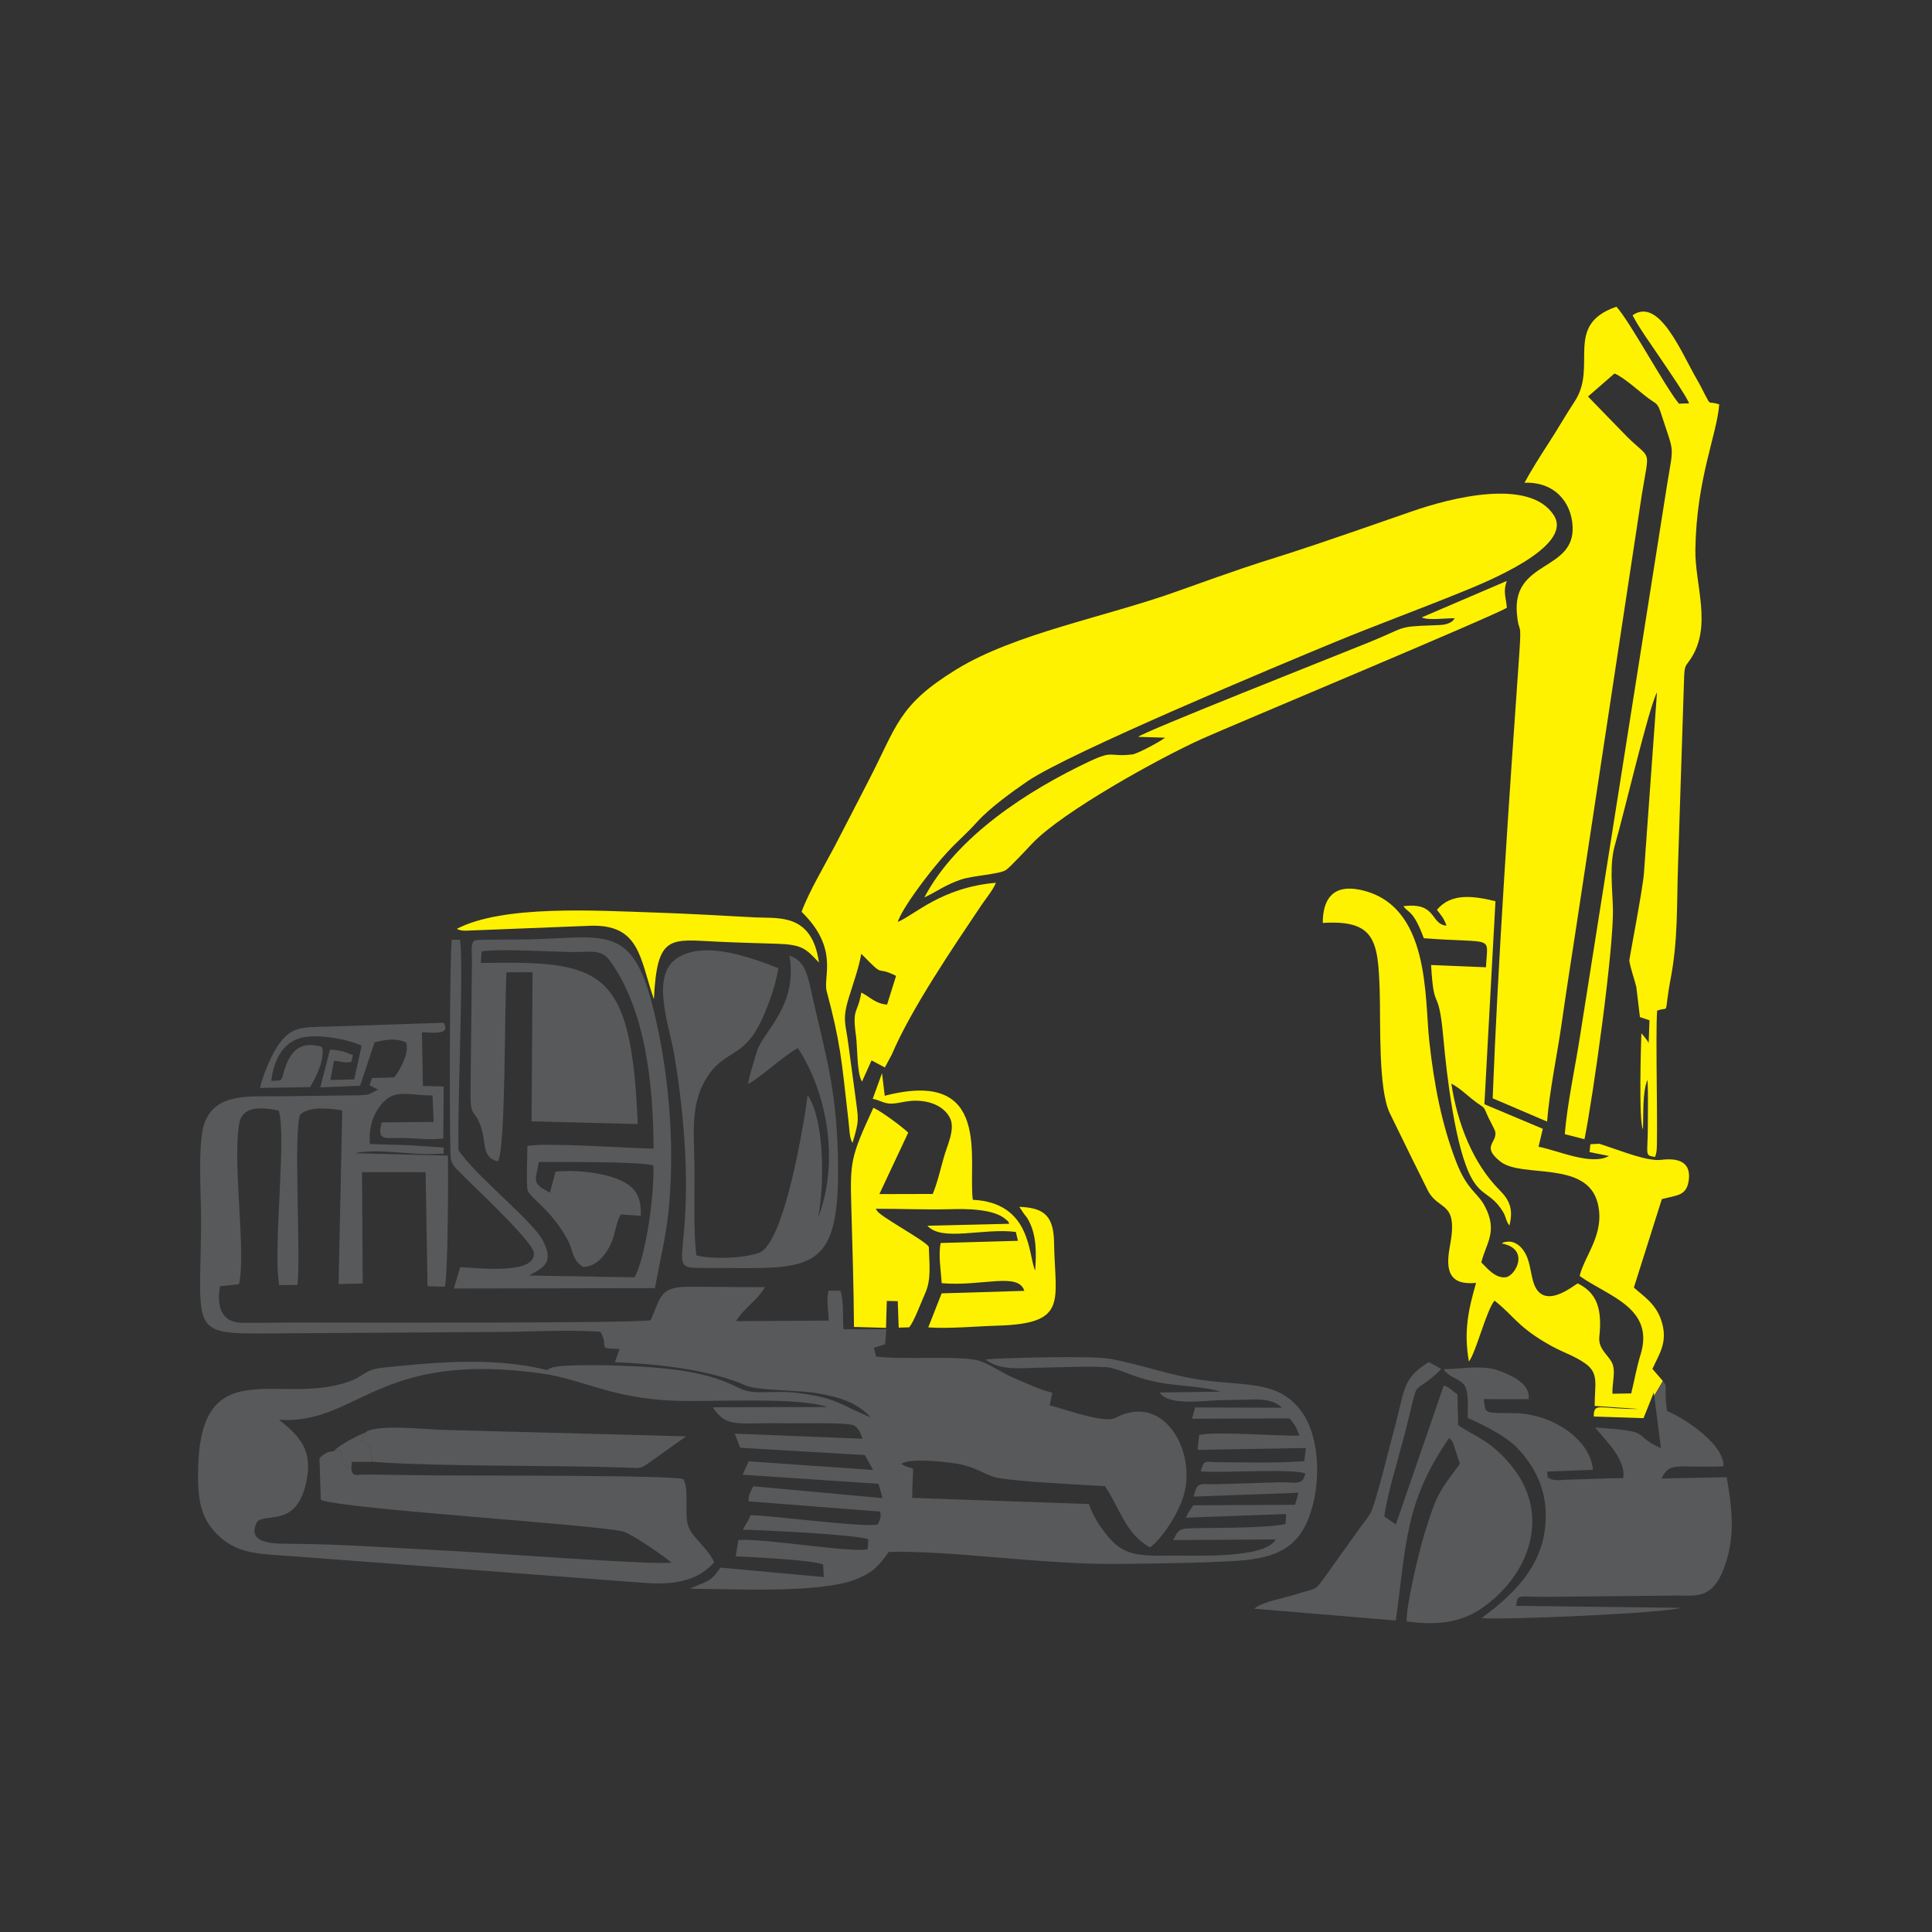 <svg width="96" height="96" viewBox="0 0 96 96" fill="none" xmlns="http://www.w3.org/2000/svg">
<rect x="0" y="0" width="96" height="96" fill="#333333" stroke="none"/>
<path fill-rule="evenodd" clip-rule="evenodd" d="M18.486 72.636L17.484 72.642L17.455 72.969C16.961 72.829 16.981 72.585 16.948 72.062L16.593 72.107C16.795 71.835 17.772 71.32 18.14 71.192C18.101 71.54 18.186 71.121 17.929 71.581C18.411 71.773 18.485 72.055 18.486 72.636Z" fill="#58595B"/>
<path fill-rule="evenodd" clip-rule="evenodd" d="M40.694 47.828C40.038 47.135 39.871 46.934 38.587 46.894C37.63 46.864 36.61 46.838 35.635 46.791C33.289 46.678 32.648 46.418 32.492 49.651C31.789 47.642 31.819 45.882 29.257 46.004L23.397 46.235C23.125 46.248 22.909 46.269 22.699 46.154C25.007 44.95 29.653 45.251 32.526 45.343C34.194 45.397 35.846 45.496 37.523 45.585C38.662 45.646 40.345 45.345 40.694 47.828Z" fill="#FFF200"/>
<path fill-rule="evenodd" clip-rule="evenodd" d="M18.486 72.636C18.485 72.055 18.411 71.773 17.929 71.581C18.186 71.121 18.102 71.54 18.14 71.192C18.589 70.744 21.13 71.024 21.945 71.048L34.094 71.371L32.099 72.791C31.747 73.007 31.647 72.939 31.182 72.924C27.268 72.794 22.011 72.889 18.486 72.636Z" fill="#58595B"/>
<path fill-rule="evenodd" clip-rule="evenodd" d="M74.876 30.197C74.29 30.583 61.008 36.131 59.713 36.718C57.484 37.728 52.791 40.349 51.318 41.885C51.069 42.144 50.192 43.094 49.982 43.233C49.67 43.44 48.303 43.513 47.752 43.704C46.924 43.99 46.542 44.311 45.93 44.593C47.538 41.55 51.089 39.271 54.113 37.843C55.376 37.247 55.071 37.63 56.268 37.487C56.516 37.458 57.665 36.842 57.89 36.656L56.557 36.613C56.832 36.355 66.306 32.614 68.007 31.924C69.901 31.156 69.385 31.137 71.187 31.072C71.356 31.066 71.668 31.061 71.821 31.023C72.202 30.928 72.254 30.749 72.28 30.719C71.815 30.719 70.945 30.834 70.645 30.678L74.871 28.867C74.682 29.403 74.822 29.631 74.876 30.197Z" fill="#FFF200"/>
<path fill-rule="evenodd" clip-rule="evenodd" d="M38.673 48.105C38.541 49.091 37.919 50.74 37.412 51.447C36.602 52.578 35.785 52.332 35.001 53.749C34.325 54.967 34.481 56.369 34.505 57.82C34.528 59.174 34.439 61.097 34.604 62.377C35.356 62.589 37.027 62.519 37.724 62.249C38.993 61.757 39.968 55.709 40.131 54.425C40.992 55.658 40.963 58.986 40.649 60.512C41.721 57.738 41.111 54.317 39.646 52.078C38.938 52.455 37.697 53.624 37.162 53.86C37.256 53.392 37.471 52.706 37.615 52.231C37.911 51.259 39.657 49.988 39.228 47.492C40.054 47.722 40.173 48.653 40.36 49.483C41.029 52.445 41.55 54.048 41.635 57.432C41.789 63.613 40.217 62.983 34.829 63.003C33.697 63.008 33.837 62.882 33.998 61.053C34.24 58.312 33.955 55.077 33.503 52.41C33.248 50.902 32.303 48.469 33.663 47.597C35.064 46.699 37.435 47.632 38.673 48.105Z" fill="#58595B"/>
<path fill-rule="evenodd" clip-rule="evenodd" d="M43.962 54.448C49.331 53.058 48.089 57.644 48.338 59.617C51.272 59.761 51.085 62.374 51.435 63.132C51.501 62.291 51.512 61.347 51.09 60.605C50.997 60.44 50.972 60.437 50.89 60.327L50.649 59.968C51.951 60.007 52.354 60.482 52.376 61.76C52.427 64.687 53.094 65.77 49.547 65.872C48.526 65.901 47.101 66.034 46.125 65.956L46.79 64.266L50.898 64.142C50.603 63.19 48.774 63.937 46.793 63.76C46.752 63.119 46.62 62.376 46.74 61.764L50.581 61.655L50.476 61.214C48.847 61.007 46.804 61.713 46.085 60.907L50.154 60.809C50.029 60.593 50.176 60.766 49.965 60.58C49.371 60.056 47.962 60.063 47.239 60.084C45.986 60.118 44.756 60.058 43.509 60.063C43.526 60.091 43.555 60.095 43.568 60.141C43.639 60.405 46.032 61.67 46.152 61.957C46.175 62.786 46.285 63.563 45.977 64.249C45.753 64.75 45.436 65.628 45.181 65.953L44.655 65.97L44.609 64.654L44.065 64.643L44.025 65.981L42.434 65.933C42.42 63.973 42.359 61.985 42.303 60.032C42.238 57.717 42.257 57.514 43.398 55.043C43.829 55.248 44.766 55.941 45.13 56.278L43.695 59.334L46.347 59.327C46.571 58.801 46.744 58.048 46.904 57.486C47.075 56.889 47.477 56.098 47.203 55.55C46.958 55.061 46.366 54.702 45.51 54.693C45.058 54.689 44.717 54.815 44.347 54.837C43.947 54.86 43.757 54.678 43.365 54.599L43.827 53.325L43.962 54.448Z" fill="#FFF200"/>
<path fill-rule="evenodd" clip-rule="evenodd" d="M69.238 71.171C69.802 69.146 69.649 68.581 70.799 67.811C70.95 67.709 70.79 67.795 70.997 67.681L71.615 68.02C71.6 68.041 71.575 68.065 71.563 68.078L71.403 68.237C70.035 69.484 70.603 68.132 69.781 71.323C69.5 72.414 68.904 74.326 68.79 75.353L69.359 75.752L71.743 68.838C72.127 68.995 72.122 69.096 72.418 69.278L72.457 70.811C73.158 71.335 74.123 71.538 75.238 73.01C76.918 75.23 76.126 78.019 73.86 79.747C72.769 80.579 71.597 80.796 69.9 80.57C69.841 79.859 70.544 76.978 70.764 76.266C71.392 74.24 71.46 74.197 72.54 72.736L72.207 71.705C72.1 71.51 72.15 71.579 72.002 71.46C69.796 74.646 69.892 76.721 69.354 80.522L62.315 79.935C62.798 79.565 63.695 79.441 64.319 79.242C65.503 78.862 65.27 79.133 65.913 78.243L67.558 75.944C67.718 75.715 67.953 75.441 68.082 75.216C68.362 74.73 69.011 71.984 69.238 71.171Z" fill="#58595B"/>
<path fill-rule="evenodd" clip-rule="evenodd" d="M32.544 64.008L22.551 64.026L22.868 62.966C23.843 63.009 26.604 63.34 26.529 62.261C26.488 61.673 23.377 58.811 22.904 58.305C22.592 57.97 22.403 57.911 22.384 57.345C22.328 55.644 22.343 47.149 22.453 46.693L22.858 46.7C23.046 47.998 22.742 54.407 22.781 56.768C22.789 57.218 22.726 57.088 22.956 57.388C23.973 58.709 26.484 60.705 26.975 61.643C27.548 62.739 27.005 62.994 26.284 63.379L31.532 63.47C32.117 62.378 32.518 59.304 32.465 57.915C31.867 57.703 27.759 57.742 26.772 57.742C26.613 58.703 26.389 58.776 27.327 59.263L27.601 58.223C28.464 58.117 29.716 58.246 30.483 58.514C31.42 58.84 31.893 59.278 31.838 60.411L30.846 60.346C30.566 60.83 30.582 61.431 30.259 61.993C30 62.446 29.605 62.942 28.968 62.953C28.4 62.588 28.516 62.175 28.189 61.579C27.367 60.077 26.325 59.526 26.217 59.136C26.138 58.853 26.206 57.364 26.207 56.947C26.998 56.758 31.312 57.057 32.476 57.075C32.459 53.883 32.081 50.18 30.298 47.729C29.868 47.139 29.344 47.318 28.391 47.304C27.412 47.29 24.692 47.13 23.929 47.279L23.89 47.849C29.941 47.742 31.367 48.09 31.689 55.853L26.413 55.719L26.463 48.309L25.17 48.314C25.059 49.916 25.139 56.949 24.748 57.705C23.939 57.538 24.163 56.812 23.914 56.045C23.562 54.967 23.352 55.705 23.382 54.065L23.451 47.711C23.452 47.307 23.36 46.814 23.621 46.722C23.741 46.68 25.858 46.686 26.179 46.68C30.046 46.609 31.438 45.805 32.496 50.255C33.218 53.289 33.505 56.521 33.269 59.651C33.143 61.322 32.815 62.497 32.544 64.008Z" fill="#58595B"/>
<path fill-rule="evenodd" clip-rule="evenodd" d="M70.747 46.62C70.617 46.265 70.481 45.941 70.326 45.684C70.077 45.274 69.953 45.312 69.733 45.028C71.416 44.816 71.052 45.919 71.873 45.995C71.756 45.635 71.607 45.478 71.4 45.211C72.098 44.36 73.221 44.514 74.309 44.781L73.759 54.868L76.661 56.089L76.449 56.981C77.411 57.161 79.061 57.935 79.951 57.44L78.984 57.247L79.025 56.856L79.465 56.832C79.528 56.846 79.824 56.953 79.904 56.979C80.634 57.213 81.87 57.715 82.54 57.632C83.319 57.535 84.012 57.69 83.92 58.586C83.834 59.429 83.347 59.381 82.577 59.581L81.186 63.978C81.658 64.402 82.27 64.776 82.544 65.598C82.903 66.671 82.459 67.245 82.108 68.02C82.37 68.326 82.53 68.503 82.627 68.624L82.198 69.356L82.177 69.192L81.665 70.468L79.195 70.387C79.185 69.64 79.499 70.034 81.465 70.012L79.239 69.859C79.235 68.796 79.472 68.243 78.767 67.746C78.246 67.378 77.726 67.227 77.115 66.894C75.431 65.975 75.219 65.372 74.26 64.626C73.84 65.155 73.346 67.19 72.99 67.653C72.723 66.154 72.963 65.073 73.346 63.746C72.025 63.874 71.811 63.156 72.042 61.936C72.487 59.597 71.48 60.232 70.933 59.123L70.135 57.515C69.772 56.776 69.413 56.034 69.062 55.32C68.474 54.121 68.607 50.791 68.557 49.253C68.476 46.748 68.336 45.7 65.728 45.86C65.725 44.642 66.267 43.942 67.573 44.212C71.08 44.936 70.777 49.558 71.021 51.743C71.263 53.909 71.629 55.831 72.35 57.711C72.903 59.154 73.42 59.247 73.781 59.937C74.438 61.19 73.849 61.76 73.605 62.727C73.846 62.957 74.281 63.532 74.816 63.467C75.302 63.408 76.047 62.058 74.623 61.787C74.719 61.729 74.666 61.735 74.852 61.705C75.227 61.644 75.564 61.875 75.784 62.265C76.011 62.669 76.039 63.128 76.165 63.613C76.59 65.248 78.191 63.869 78.395 63.772C79.353 64.24 79.617 65.039 79.47 66.422C79.407 67.009 79.874 67.297 80.082 67.681C80.313 68.107 80.099 68.695 80.122 69.254L81.054 69.239C81.226 68.541 81.317 67.97 81.522 67.299C82.234 64.969 79.868 64.4 78.492 63.401C78.731 62.386 79.766 61.311 79.391 59.795C78.857 57.633 75.618 58.562 74.554 57.718C73.584 56.948 74.401 56.799 74.299 56.236C74.282 56.139 73.996 55.617 73.926 55.46C73.709 54.978 73.817 55.095 73.414 54.815C72.968 54.504 72.598 54.098 72.116 53.843C72.421 55.832 73.184 57.793 74.499 59.121C74.986 59.612 75.214 60.047 75.003 60.894C74.812 60.658 74.853 60.486 74.673 60.197C74.104 59.285 73.636 59.455 73.133 58.56C72.309 57.096 71.882 53.379 71.724 51.62C71.47 48.803 71.258 50.502 71.11 47.951L73.838 48.063C73.909 46.425 74.339 46.898 70.747 46.62ZM82.762 69.264L82.762 69.266L82.762 69.264ZM82.762 69.262L82.762 69.261L82.762 69.262ZM82.763 69.345L82.763 69.345L82.763 69.345V69.345ZM82.763 69.345L82.763 69.346L82.763 69.345ZM82.763 69.346L82.763 69.346L82.763 69.346ZM82.763 69.346L82.763 69.347L82.763 69.346ZM82.763 69.347L82.763 69.347L82.763 69.347ZM82.763 69.344L82.763 69.343V69.343L82.763 69.344ZM82.764 69.392L82.764 69.393L82.764 69.392V69.392ZM82.764 69.393L82.764 69.394L82.764 69.393ZM82.764 69.372L82.764 69.371V69.371L82.764 69.372ZM82.764 69.369L82.764 69.368V69.368L82.764 69.369ZM82.764 69.398L82.764 69.399L82.764 69.398V69.398ZM82.764 69.399L82.764 69.399L82.764 69.399ZM82.766 69.432L82.766 69.433L82.766 69.432L82.765 69.427V69.427L82.766 69.432V69.432ZM82.766 69.433L82.766 69.433L82.766 69.433ZM82.766 69.433L82.766 69.434L82.766 69.433ZM82.766 69.434L82.766 69.434L82.766 69.434ZM82.766 69.434L82.766 69.435L82.766 69.434ZM82.765 69.425L82.765 69.425L82.765 69.424L82.765 69.424V69.424L82.765 69.423L82.765 69.422V69.422L82.765 69.422V69.422L82.765 69.422L82.765 69.423V69.423L82.765 69.424L82.765 69.424V69.424L82.765 69.425ZM82.766 69.447L82.766 69.448L82.766 69.447ZM82.766 69.449L82.766 69.449L82.766 69.449ZM82.766 69.45L82.766 69.451L82.766 69.45ZM82.766 69.451L82.766 69.452L82.766 69.451ZM82.766 69.452L82.766 69.453L82.766 69.452ZM82.766 69.454L82.766 69.454L82.766 69.454ZM82.767 69.455L82.767 69.456L82.767 69.455ZM82.767 69.473L82.767 69.473L82.767 69.473V69.473ZM82.767 69.473L82.767 69.474L82.767 69.473V69.473ZM82.767 69.474L82.767 69.474L82.767 69.474ZM82.767 69.474L82.767 69.475L82.767 69.474ZM82.767 69.475L82.767 69.475L82.767 69.475ZM82.767 69.475L82.767 69.476L82.767 69.475ZM82.767 69.476L82.768 69.476L82.767 69.476ZM82.768 69.476L82.768 69.477L82.768 69.476ZM82.768 69.477L82.768 69.477L82.768 69.477ZM82.768 69.477L82.768 69.478L82.768 69.477ZM82.768 69.478L82.768 69.478L82.768 69.478ZM82.768 69.49L82.768 69.491L82.768 69.49ZM82.768 69.491L82.768 69.492L82.768 69.491ZM82.768 69.492L82.769 69.505L82.769 69.506L82.769 69.506L82.769 69.507L82.768 69.492ZM82.769 69.509L82.769 69.509H82.769L82.769 69.509L82.769 69.508V69.508L82.769 69.507L82.769 69.507V69.507L82.769 69.507V69.508L82.769 69.508L82.769 69.509V69.509ZM82.77 69.526L82.77 69.527L82.77 69.526V69.526ZM82.77 69.527L82.77 69.528L82.77 69.527ZM82.77 69.528L82.77 69.529L82.77 69.528ZM82.77 69.526L82.77 69.525V69.525L82.77 69.526ZM82.77 69.524L82.77 69.524V69.524L82.77 69.524ZM82.77 69.518L82.77 69.517L82.77 69.516V69.516L82.77 69.516L82.77 69.515V69.515L82.77 69.515L82.77 69.514V69.514L82.77 69.515V69.515L82.77 69.515L82.77 69.516V69.516L82.77 69.516L82.77 69.517V69.517L82.77 69.518ZM82.769 69.513L82.769 69.513L82.769 69.512V69.512L82.769 69.512V69.512L82.769 69.512L82.769 69.513V69.513L82.769 69.513ZM82.769 69.511L82.769 69.51L82.769 69.51L82.769 69.51L82.769 69.51L82.769 69.51L82.769 69.511ZM82.775 69.597L82.775 69.597L82.775 69.597V69.597ZM82.775 69.597L82.775 69.598L82.775 69.597ZM82.775 69.598L82.775 69.599L82.775 69.599L82.775 69.598ZM82.775 69.6L82.777 69.625L82.775 69.603L82.775 69.6ZM82.779 69.65L82.78 69.663V69.663L82.78 69.663L82.78 69.663L82.779 69.65ZM82.783 69.696L82.783 69.697L82.783 69.696V69.696ZM82.783 69.697L82.783 69.697L82.783 69.697ZM82.783 69.697L82.783 69.698L82.783 69.697ZM82.78 69.666L82.78 69.665V69.665L82.78 69.666ZM82.78 69.664L82.78 69.663V69.663L82.78 69.664ZM82.784 69.704L82.784 69.705L82.784 69.704ZM82.787 69.735L82.787 69.736L82.787 69.735ZM82.787 69.738L82.787 69.739L82.787 69.738V69.738ZM82.787 69.739L82.788 69.752L82.787 69.739ZM82.788 69.752L82.788 69.753L82.788 69.752ZM82.788 69.753L82.788 69.754L82.788 69.753ZM82.79 69.769L82.79 69.769L82.79 69.769ZM82.79 69.769L82.79 69.77L82.79 69.769ZM82.79 69.773L82.79 69.774L82.79 69.773ZM82.794 69.81L82.794 69.81L82.794 69.81V69.81ZM82.794 69.81L82.794 69.811L82.794 69.81ZM82.794 69.811L82.794 69.812L82.794 69.811ZM82.794 69.812L82.794 69.812L82.794 69.812ZM82.794 69.812L82.795 69.813L82.794 69.812ZM82.795 69.813L82.795 69.814L82.795 69.813ZM82.794 69.809L82.794 69.808V69.808L82.794 69.809ZM82.79 69.773L82.79 69.772L82.79 69.773ZM82.796 69.831L82.797 69.833L82.797 69.835V69.835L82.799 69.85V69.85L82.799 69.852L82.799 69.853L82.799 69.852V69.852L82.799 69.85L82.796 69.831ZM82.799 69.853L82.799 69.855L82.799 69.853V69.853ZM82.799 69.855L82.8 69.859L82.799 69.855ZM82.801 69.874L82.802 69.876L82.801 69.874L82.799 69.855V69.855L82.801 69.874ZM82.802 69.876L82.802 69.878L82.802 69.876V69.876ZM82.802 69.878L82.802 69.88L82.802 69.882L82.804 69.9L82.805 69.902L82.805 69.903L82.805 69.906L82.805 69.907L82.807 69.921V69.921L82.807 69.923L82.802 69.878ZM82.808 69.931L82.808 69.933L82.808 69.931V69.931ZM82.808 69.933L82.809 69.935L82.808 69.933ZM82.809 69.935L82.811 69.953L82.809 69.935ZM82.808 69.929L82.808 69.927L82.808 69.925V69.925L82.808 69.927V69.927" fill="#FFF200"/>
<path fill-rule="evenodd" clip-rule="evenodd" d="M81.686 43.39L82.335 34.403C81.927 35.154 80.707 40.383 80.25 41.968C79.967 42.951 80.114 44.07 80.144 45.114C80.201 47.097 79.162 54.471 78.732 56.609L77.753 56.355C77.875 54.843 78.278 52.992 78.512 51.478L82.839 24.07C83.176 22.01 83.198 22.604 82.541 20.559C82.358 19.989 82.308 20.089 81.887 19.775C81.487 19.477 80.663 18.726 80.222 18.559C79.789 18.931 79.332 19.33 78.907 19.704L80.884 21.738C82.081 22.898 81.957 22.237 81.575 24.619L78.316 46.099C78.074 47.682 77.824 49.269 77.597 50.861C77.377 52.404 76.988 54.228 76.874 55.731L74.17 54.574C74.433 47.754 74.985 39.67 75.478 32.703C75.627 30.61 75.479 31.666 75.374 30.488C75.135 27.824 78.254 28.398 78.142 26.153C78.081 24.945 77.237 23.93 75.751 23.988C76.075 23.387 76.549 22.633 76.952 22.015C77.394 21.336 77.814 20.597 78.246 19.944C79.406 18.193 77.675 16.149 80.319 15.24C81.017 16.008 82.658 19.1 83.424 20.058L83.926 20.043C83.864 19.783 82.803 18.25 82.545 17.863C82.119 17.224 81.434 16.287 81.122 15.664C82.45 14.75 83.526 17.495 84.328 18.871C84.503 19.17 84.577 19.345 84.728 19.626C85.034 20.195 84.834 19.903 85.427 20.091C85.315 21.613 84.298 23.757 84.242 27.309C84.214 29.074 85.108 31.148 83.972 32.792C83.77 33.083 83.712 33.071 83.686 33.557L83.386 42.805C83.305 45.021 83.397 46.675 82.992 48.748C82.93 49.064 82.895 49.328 82.851 49.652C82.758 50.321 82.861 50.037 82.343 50.215C82.249 51.355 82.396 56.697 82.309 57.236L82.268 57.405C82.263 57.427 82.253 57.461 82.242 57.487C81.689 57.4 81.885 57.447 81.882 55.797C81.882 55.076 81.899 54.378 81.866 53.656C81.604 54.246 81.671 55.385 81.636 56.116C81.417 55.703 81.545 51.759 81.559 51.342L81.755 51.576C81.865 51.721 81.85 51.704 81.922 51.825L81.962 50.697L81.487 50.539L81.308 49.04C81.212 48.655 81.018 48.109 80.959 47.737C80.949 47.671 81.629 44.178 81.686 43.39Z" fill="#FFF200"/>
<path fill-rule="evenodd" clip-rule="evenodd" d="M70.155 25.41C72.072 24.743 76.01 23.723 77.212 25.609C78.221 27.192 73.7 28.981 72.618 29.422C70.551 30.264 68.343 31.072 66.274 31.927C63.645 33.013 53.115 37.408 51.048 38.824C50.316 39.325 49.199 40.134 48.597 40.794C47.704 41.774 47.432 41.863 46.446 43.068C45.998 43.615 44.879 45.052 44.605 45.81C45.428 45.485 46.751 44.101 49.486 43.864C49.359 44.202 48.974 44.667 48.755 44.993C47.386 47.032 45.263 50.154 44.319 52.387L43.969 53.041L43.307 52.691L42.831 53.745C42.565 53.298 42.617 52.078 42.533 51.467C42.338 50.04 42.608 50.424 42.799 49.319C43.25 49.552 43.498 49.87 44.078 49.919L44.526 48.491C43.424 47.941 44.044 48.669 42.851 47.448C42.839 47.436 42.815 47.411 42.796 47.393C42.684 48.068 42.386 48.89 42.175 49.581C41.837 50.693 42.023 50.842 42.157 51.91C42.262 52.739 42.386 53.559 42.492 54.392C42.66 55.703 42.712 55.597 42.362 56.791C42.235 56.589 42.216 56.28 42.195 56.04C42.171 55.771 42.141 55.512 42.11 55.245C41.814 52.648 41.756 51.798 41.078 49.255C40.884 48.526 41.71 47.141 39.83 45.307C40.191 44.317 40.973 43.006 41.478 42.045C42.032 40.991 42.563 39.936 43.148 38.811C44.579 36.056 44.614 35.049 47.519 33.264C50.428 31.476 54.908 30.665 58.455 29.395C64.99 27.055 61.013 28.607 70.155 25.41Z" fill="#FFF200"/>
<path fill-rule="evenodd" clip-rule="evenodd" d="M16.593 72.107L16.948 72.062C16.981 72.585 16.962 72.829 17.455 72.969C17.52 73.391 17.642 73.272 18.191 73.27C18.547 73.27 18.9 73.277 19.256 73.282C19.961 73.292 20.666 73.3 21.371 73.309C23.138 73.331 33.719 73.285 33.963 73.508C34.299 74.16 33.907 75.416 34.302 76.06C34.605 76.552 35.289 77.099 35.483 77.635C34.588 78.662 33.243 78.751 31.933 78.647L14.556 77.328C13.046 77.222 11.884 77.246 10.92 76.366C9.93 75.463 9.788 74.467 9.854 72.744C10.068 67.161 13.983 69.883 17.374 68.637C18.145 68.354 18.106 68.058 19.013 67.961C21.214 67.728 23.509 67.517 25.716 67.805C26.047 67.848 26.398 67.899 26.703 67.971C27.406 68.136 27.123 68.059 27.394 67.964C28.008 67.749 31.045 67.856 31.851 67.906C33.484 68.007 35.183 68.188 36.62 68.923C37.57 69.41 38.208 69.019 39.775 69.233C41.638 69.487 41.757 69.811 43.254 70.426C42.593 69.688 41.729 69.422 40.568 69.222C39.724 69.076 37.604 69.088 37.078 68.853C35.32 68.068 32.685 67.766 30.553 67.689L30.786 67.032C29.571 66.991 30.302 66.979 29.834 66.177C28.249 66.055 26.272 66.185 24.641 66.185L14.544 66.25C9.271 66.263 9.95 66.684 9.993 60.706C10.001 59.493 9.796 56.719 10.178 55.76C10.753 54.316 12.289 54.488 13.967 54.473L17.82 54.424C18.462 54.413 18.316 54.349 18.794 54.142L18.363 53.928L18.486 53.568L19.587 53.534C19.854 53.204 20.359 52.321 20.179 51.796C19.653 51.569 19.172 51.653 18.612 51.794L17.895 53.949L15.916 54.033L16.397 52.153C16.625 52.167 16.805 52.192 17.037 52.238L17.535 52.429L17.462 52.757C17.122 52.859 16.998 52.717 16.596 52.718L16.415 53.662L17.601 53.634L17.968 51.961C17.307 51.639 15.757 51.349 14.937 51.575C14.055 51.817 13.613 52.653 13.477 53.704C14.091 53.691 13.962 53.719 14.13 53.176C14.411 52.268 14.893 51.685 15.998 52.022C16.16 52.591 15.727 53.499 15.405 54.019L12.92 54.059C13.071 53.373 13.532 52.313 13.875 51.858C14.479 51.054 14.921 51.039 16.187 51.015L21.575 50.836C22.175 50.825 22.039 50.748 22.132 51.082C22.106 51.424 21.298 51.289 20.965 51.292L21.014 53.959L22.047 53.987L22.027 56.569C21.426 56.657 20.649 56.56 20.025 56.544C19.193 56.522 18.697 56.756 18.967 55.772L21.544 55.749L21.492 54.43C20.383 54.442 19.678 54.111 19.068 54.744C18.59 55.24 18.301 55.951 18.38 56.844C19.026 56.87 19.671 56.885 20.317 56.904L21.991 57.018C22.005 56.996 22.041 57.035 22.063 57.048C21.949 57.425 22.297 57.302 21.577 57.337C20.314 57.398 18.841 57.052 17.626 57.303L22.256 57.422C22.277 58.302 22.265 63.421 22.101 63.937L21.244 63.911L21.148 58.247L17.989 58.242L18.023 63.776L16.824 63.803L17.006 55.175C16.311 55.06 15.295 54.969 14.904 55.406C14.583 56.373 14.948 62.186 14.783 63.848L13.873 63.857C13.553 62.096 14.254 56.411 13.846 55.176C12.949 55.015 12.015 54.929 11.872 55.897C11.563 57.991 12.23 62.141 11.878 63.812L10.937 63.913C10.76 64.81 10.938 65.719 12.036 65.73C12.995 65.739 13.966 65.714 14.928 65.715C17.105 65.716 31.407 65.761 32.334 65.601C32.868 64.364 32.794 63.918 34.353 63.937C35.572 63.951 36.792 63.947 38.01 63.96C37.63 64.624 36.98 64.979 36.572 65.647L41.18 65.62C41.164 65.342 41.139 65.064 41.123 64.787C41.118 64.72 41.11 64.518 41.114 64.457L41.158 64.216C41.161 64.175 41.17 64.163 41.181 64.129L41.758 64.139C41.945 64.641 41.858 65.436 41.91 66.051L44.044 66.048L43.98 66.795L43.424 66.972L43.532 67.403C44.779 67.583 47.686 67.341 48.626 67.608C49.135 67.752 49.834 68.244 50.353 68.46C50.911 68.691 51.697 69.07 52.289 69.201L52.158 69.831C52.909 70.008 54.858 70.754 55.434 70.449C57.867 69.159 59.5 72.191 58.792 74.388C58.488 75.33 57.708 76.477 57.144 76.889C55.903 76.205 55.633 74.895 54.897 73.843C53.799 73.784 50.435 73.616 49.552 73.429C48.911 73.293 48.51 72.86 47.386 72.704C46.779 72.62 45.227 72.448 44.78 72.736C45.592 73.247 45.337 72.351 45.327 74.43L54.11 74.733C54.233 75.115 54.44 75.502 54.652 75.811C55.577 77.151 56.137 77.329 57.917 77.299C59.255 77.276 62.828 77.493 63.389 76.493L58.3 76.526C58.553 75.987 58.603 75.953 59.349 75.935C60.42 75.909 63.105 75.936 63.883 75.72L63.908 75.231L58.923 75.413C59.05 75.142 59.146 74.995 59.297 74.798L64.351 74.772L64.523 74.175L59.314 74.365C59.496 73.593 59.609 73.764 60.411 73.75L63.631 73.653C64.297 73.641 64.743 73.85 64.859 73.217C64.208 72.96 60.746 73.205 59.664 73.112C59.843 72.499 59.833 72.649 60.602 72.656C61.99 72.667 63.424 72.705 64.81 72.604L64.889 71.952L59.508 72.043L59.585 71.306C60.342 71.108 63.497 71.363 64.559 71.335C64.465 70.997 64.293 70.712 64.067 70.479L59.231 70.497L59.384 69.935L63.693 69.949C63.37 69.607 62.806 69.529 62.34 69.538C61.764 69.549 61.184 69.567 60.605 69.576C59.835 69.589 58.036 69.874 57.631 69.193L60.638 69.148C60.032 68.922 58.474 68.854 57.698 68.716C56.45 68.495 55.965 68.157 55.187 67.965C54.746 67.856 52.481 67.948 51.855 67.955C50.774 67.967 49.738 68.147 48.96 67.548C49.981 67.463 54.266 67.363 55.123 67.513C56.741 67.795 58.249 68.41 60.09 68.621C62.143 68.855 63.581 68.677 64.66 70.12C65.541 71.299 65.664 73.493 65.13 75.144C64.578 76.847 63.502 77.427 61.474 77.554C59.57 77.673 57.487 77.69 55.586 77.711C51.798 77.753 47.353 77.036 44.162 77.113C43.673 77.782 43.449 78.1 42.571 78.459C40.752 79.204 36.33 78.941 34.291 78.945C35.134 78.532 35.264 78.68 35.799 77.894L40.934 78.363L40.898 77.741C40.417 77.512 37.349 77.373 36.555 77.33L36.69 76.525C37.925 76.414 42.431 77.197 43.116 76.972L43.148 76.489C42.624 76.256 37.845 76.024 36.917 76.011C37.072 75.661 37.186 75.619 37.287 75.288C38.491 75.312 42.96 75.923 43.617 75.745C43.736 75.478 43.792 75.407 43.733 75.109L37.198 74.601C37.171 74.321 37.283 74.14 37.433 73.852L43.856 74.441L43.652 73.73L36.899 73.277L37.202 72.611L43.381 73.042L42.971 72.3L36.778 71.938L36.51 71.235L42.861 71.49C42.767 71.209 42.62 70.881 42.368 70.805C41.938 70.675 39.61 70.737 39.065 70.724C36.705 70.666 36.13 71.01 35.415 69.926L41.105 69.914C39.629 69.396 35.291 69.675 33.486 69.601C30.343 69.473 28.941 68.531 26.926 68.249C18.699 67.096 17.802 70.791 13.866 70.55C14.892 71.354 15.525 72.053 15.24 73.536C14.784 75.916 13.279 75.164 12.787 75.602C12.241 76.625 13.38 76.706 14.255 76.709C17.01 76.716 19.776 76.933 22.524 77.07C24.381 77.163 32.235 77.757 33.363 77.649C33.121 77.403 31.397 76.223 30.981 76.106C29.75 75.762 17.08 74.993 15.94 74.529L15.874 72.447C16.163 72.209 16.245 72.143 16.593 72.107Z" fill="#58595B"/>
<path fill-rule="evenodd" clip-rule="evenodd" d="M80.658 73.445C80.035 73.448 79.404 73.479 78.78 73.499C78.458 73.509 78.14 73.513 77.818 73.528C77.433 73.547 77.173 73.6 76.901 73.41L76.88 73.121L79.152 73.035C79.032 71.549 77.18 70.271 75.319 70.222C74.979 70.214 74.583 70.219 74.252 70.2C73.732 70.169 73.812 70.046 73.725 69.523L75.961 69.524C76.047 68.765 75.144 68.351 74.462 68.102C73.67 67.811 72.621 68.023 71.729 68.035C71.981 68.432 72.456 68.481 72.731 68.782C73.001 69.078 72.93 69.971 72.927 70.452C73.952 70.925 74.9 71.397 75.505 72.066C76.107 72.731 76.738 73.728 76.802 75.043C76.923 77.537 75.414 79.08 73.621 80.401C74.644 80.513 82.878 80.147 83.497 79.892L75.329 79.794C75.442 79.166 75.309 79.366 77.049 79.344L83.396 79.281C84.305 79.271 85.245 79.54 85.834 77.391C86.213 76.011 86.027 74.736 85.8 73.399L82.562 73.469C82.975 72.598 83.314 72.956 85.634 72.859C85.696 71.805 83.795 70.515 82.832 70.112C82.652 68.85 82.913 68.98 82.627 68.624L82.198 69.356L82.532 71.96C80.935 71.228 82.307 71.141 79.266 70.929C79.576 71.382 80.819 72.457 80.658 73.445Z" fill="#58595B"/>
</svg>
